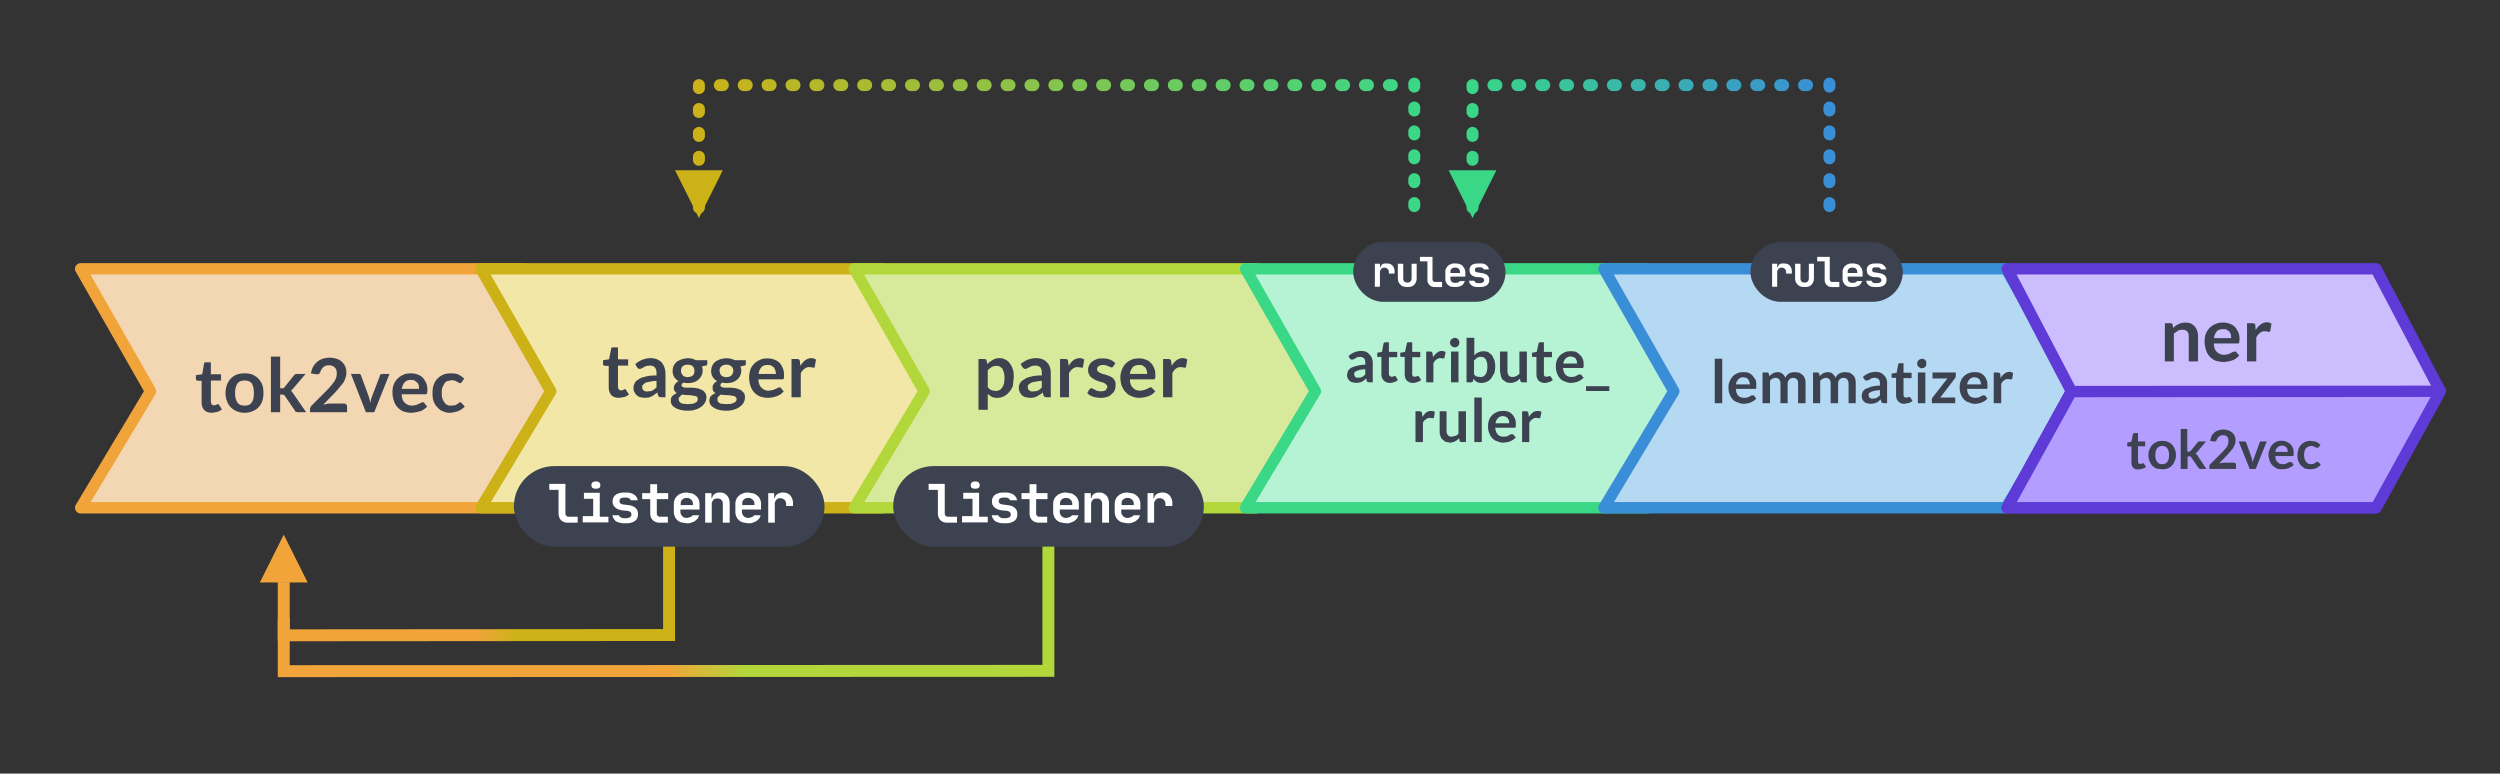 <svg xmlns="http://www.w3.org/2000/svg" width="837" height="259" viewBox="0 0 837 259">
  <rect x="0" y="0" width="837" height="259" fill="#333333" stroke="none"/>
  <defs>
    <linearGradient id="a" x1="60.6%" x2="50%" y1="100%" y2="100%">
      <stop offset="0%" stop-color="#B2D73A"/>
      <stop offset="100%" stop-color="#F0A439"/>
    </linearGradient>
    <linearGradient id="b" x1="60.6%" x2="50%" y1="100%" y2="100%">
      <stop offset="0%" stop-color="#CDB217"/>
      <stop offset="100%" stop-color="#F0A439"/>
    </linearGradient>
    <linearGradient id="c" x1="100%" x2="0%" y1="50%" y2="50%">
      <stop offset="0%" stop-color="#3AD787"/>
      <stop offset="100%" stop-color="#CDB217"/>
    </linearGradient>
    <linearGradient id="d" x1="100%" x2="0%" y1="50%" y2="50%">
      <stop offset="0%" stop-color="#3A8DD7"/>
      <stop offset="100%" stop-color="#3AD787"/>
    </linearGradient>
  </defs>
  <g fill="none" fill-rule="evenodd">
    <path fill="#F2D7B2" stroke="#F0A439" stroke-linejoin="round" stroke-width="3.8" d="M27 90h148.6l23.4 40.9-23.4 39.1H27l23.4-39z"/>
    <path fill="#F2E7A6" stroke="#CDB217" stroke-linejoin="round" stroke-width="3.8" d="M161 90h134.6l23.4 40.9-23.4 39.1H161l23.4-39z"/>
    <path fill="#D7E99A" stroke="#B2D73A" stroke-linejoin="round" stroke-width="3.8" d="M286 90h134.6l23.4 40.9-23.4 39.1H286l23.4-39z"/>
    <path fill="#B5F3D4" stroke="#3AD787" stroke-linejoin="round" stroke-width="3.8" d="M417 90h134.6l23.4 40.9-23.4 39.1H417l23.4-39z"/>
    <path fill="#B5D8F3" stroke="#3A8DD7" stroke-linejoin="round" stroke-width="3.8" d="M537 90h134.6l23.4 40.9-23.4 39.1H537l23.4-39z"/>
    <rect width="100.5" height="23.5" x="4.8" y="1.8" fill="#3D4251" stroke="#3D4251" stroke-width="3.5" rx="11.8" transform="translate(169 156)"/>
    <rect width="100.5" height="23.5" x="4.8" y="1.8" fill="#3D4251" stroke="#3D4251" stroke-width="3.5" rx="11.8" transform="translate(296 156)"/>
    <rect width="47.5" height="16.5" x="1.8" y="1.8" fill="#3D4251" stroke="#3D4251" stroke-width="3.5" rx="8.3" transform="translate(453 81)"/>
    <path fill="#FFF" fill-rule="nonzero" d="M462 96v-4.8c0-.5.2-.9.4-1.1.3-.3.6-.5 1-.5.6 0 1 .2 1.2.5.3.2.4.6.4 1.1v.4h1.9v-.5a3 3 0 00-.7-2.2c-.5-.5-1.2-.7-2-.7-.6 0-1 0-1.4.3-.4.3-.6.7-.7 1.1h-.1v-1.3h-1.7V96h1.8zm9.2.1c1 0 1.8-.2 2.3-.8a3 3 0 00.8-2.2v-4.8h-1.7v4.8c0 1-.5 1.5-1.4 1.5-1 0-1.4-.5-1.4-1.5v-4.8H468v4.8c0 1 .3 1.7.9 2.2.5.6 1.3.8 2.3.8zm11.6-.1v-1.6h-2.3c-.2 0-.5 0-.6-.2a.9.9 0 01-.3-.7V86h-4.2v1.5h2.5v6.1c0 .8.2 1.4.7 1.8.4.5 1 .7 1.8.7h2.4zm4.4.1l1.2-.1 1-.4c.2-.2.5-.4.6-.7l.5-.8h-1.8c0 .2-.3.3-.5.5l-1 .1c-.5 0-.9-.1-1.2-.4-.3-.3-.4-.7-.4-1.2v-.5h5v-1.4c0-.5-.2-.9-.3-1.3l-.7-1a3 3 0 00-1-.5 4 4 0 00-1.4-.2c-.5 0-1 0-1.4.2a3 3 0 00-1 .6c-.3.2-.5.6-.7 1-.2.3-.2.7-.2 1.2v2a2.7 2.7 0 002 2.8l1.3.1zm1.6-4.7h-3.2v-.2c0-.5.1-1 .4-1.2.3-.3.7-.4 1.2-.4s.9.1 1.2.4c.3.3.4.7.4 1.2v.2zm6.7 4.7c1 0 1.7-.2 2.3-.6.5-.4.8-1 .8-1.7a2 2 0 00-.7-1.7c-.4-.3-1.1-.6-2-.7l-1.1-.2c-.7 0-1-.3-1-.8 0-.6.3-.9 1.2-.9h.5c.3 0 .6 0 .8.2.2.1.4.3.4.5h1.8c-.1-.6-.4-1.1-1-1.5-.4-.4-1.1-.5-2-.5h-.5c-1 0-1.7.2-2.2.5a2 2 0 00-.8 1.7c0 .7.2 1.3.6 1.6.4.4 1.1.7 2 .8h1c.9.2 1.3.5 1.3 1 0 .3-.2.6-.4.7-.2.2-.6.3-1 .3h-.6c-.3 0-.6 0-.8-.2a.9.9 0 01-.5-.6h-1.8c.1.7.4 1.2 1 1.6.5.4 1.2.5 2.1.5h.6z"/>
    <rect width="47.5" height="16.5" x="1.8" y="1.8" fill="#3D4251" stroke="#3D4251" stroke-width="3.5" rx="8.3" transform="translate(586 81)"/>
    <path fill="#FFF" fill-rule="nonzero" d="M595 96v-4.8c0-.5.2-.9.4-1.1.3-.3.6-.5 1-.5.6 0 1 .2 1.2.5.3.2.4.6.4 1.1v.4h1.9v-.5a3 3 0 00-.7-2.2c-.5-.5-1.2-.7-2-.7-.6 0-1 0-1.4.3-.4.3-.6.7-.7 1.1h-.1v-1.3h-1.7V96h1.8zm9.2.1c1 0 1.8-.2 2.3-.8a3 3 0 00.8-2.2v-4.8h-1.7v4.8c0 1-.5 1.5-1.4 1.5-1 0-1.4-.5-1.4-1.5v-4.8H601v4.8c0 1 .3 1.7.9 2.2.5.6 1.3.8 2.3.8zm11.6-.1v-1.6h-2.3c-.2 0-.5 0-.6-.2a.9.9 0 01-.3-.7V86h-4.2v1.5h2.5v6.1c0 .8.2 1.4.7 1.8.4.5 1 .7 1.8.7h2.4zm4.4.1l1.2-.1 1-.4c.2-.2.5-.4.6-.7l.5-.8h-1.8c0 .2-.3.3-.5.5l-1 .1c-.5 0-.9-.1-1.2-.4-.3-.3-.4-.7-.4-1.2v-.5h5v-1.4c0-.5-.2-.9-.3-1.3l-.7-1a3 3 0 00-1-.5 4 4 0 00-1.4-.2c-.5 0-1 0-1.4.2a3 3 0 00-1 .6c-.3.2-.5.6-.7 1-.2.3-.2.7-.2 1.2v2a2.7 2.7 0 002 2.8l1.3.1zm1.6-4.7h-3.2v-.2c0-.5.1-1 .4-1.2.3-.3.7-.4 1.2-.4s.9.1 1.2.4c.3.3.4.7.4 1.2v.2zm6.7 4.7c1 0 1.7-.2 2.3-.6.5-.4.8-1 .8-1.7a2 2 0 00-.7-1.7c-.4-.3-1.1-.6-2-.7l-1.1-.2c-.7 0-1-.3-1-.8 0-.6.3-.9 1.2-.9h.5c.3 0 .6 0 .8.2.2.1.4.3.4.5h1.8c-.1-.6-.4-1.1-1-1.5-.4-.4-1.1-.5-2-.5h-.5c-1 0-1.7.2-2.2.5a2 2 0 00-.8 1.7c0 .7.2 1.3.6 1.6.4.4 1.1.7 2 .8h1c.9.2 1.3.5 1.3 1 0 .3-.2.6-.4.7-.2.2-.6.3-1 .3h-.6c-.3 0-.6 0-.8-.2a.9.9 0 01-.5-.6h-1.8c.1.7.4 1.2 1 1.6.5.4 1.2.5 2.1.5h.6z"/>
    <path stroke="url(#a)" stroke-linecap="square" stroke-width="4" d="M264 7v39.6L8 46.7V30.9" transform="translate(87 178)"/>
    <path stroke="url(#b)" stroke-linecap="square" stroke-width="4" d="M137 7v27.6L8 34.7V18.9" transform="translate(87 178)"/>
    <path fill="#F0A439" d="M95 179l8 16H87z"/>
    <path fill="#3D4251" fill-rule="nonzero" d="M207.3 133.2l1.8-.3c.6-.2 1-.5 1.5-.8l-1-1.5v-.2l-.3-.1h-.2a4.4 4.4 0 01-.6.3l-.5.1a1 1 0 01-.8-.3c-.2-.3-.3-.6-.3-1v-7h3.4v-2.1h-3.4v-4h-2.1l-.2.5-.7 3.5-2 .3v1.2c0 .3 0 .4.2.5l.4.2h1.3v7.2c0 1 .3 2 .9 2.6.6.6 1.4.9 2.6.9zm8.5 0l1.3-.1a5 5 0 002-1l1-.7.2 1 .4.5.7.1h1.4v-8.1a6 6 0 00-.4-2c-.2-.6-.5-1.1-.9-1.6-.4-.4-.9-.7-1.5-1-.6-.2-1.2-.4-2-.4-2 0-3.8.7-5.3 2l.5 1 .4.4c.2.2.3.2.5.2.3 0 .5 0 .7-.2a31.8 31.8 0 001.6-.8l1.2-.1c.7 0 1.3.2 1.6.6.4.4.6 1 .6 1.9v.8c-1.5 0-2.7.1-3.7.4-1 .2-1.8.5-2.4 1-.6.3-1 .7-1.2 1.2a3 3 0 00-.4 1.4c0 .6 0 1.1.3 1.5a3 3 0 002 1.8l1.4.2zm1-2.1a2 2 0 01-1.3-.4c-.3-.2-.5-.6-.5-1.1 0-.3.1-.6.3-.8l.7-.6a6 6 0 011.5-.4 17 17 0 012.3-.3v2.2l-.7.6a3.3 3.3 0 01-1.4.7h-1zm13.5 6.4c1 0 1.8-.1 2.6-.4.8-.2 1.4-.6 2-1 .5-.4.9-.9 1.2-1.4.2-.5.4-1 .4-1.6 0-.7-.1-1.2-.4-1.5-.2-.4-.5-.7-1-1l-1.2-.5a12 12 0 00-3-.3h-1.4a3 3 0 01-1-.3.6.6 0 01-.3-.6c0-.3.2-.5.6-.8a7.2 7.2 0 003.4-.1c.7-.2 1.2-.5 1.6-.9a3.9 3.9 0 001.2-4.4l1.1-.3c.3 0 .5 0 .6-.2l.1-.4v-1.2h-3.7l-1.3-.5a6.8 6.8 0 00-5.2 1 3.9 3.9 0 00-1.4 3 3.7 3.7 0 002 3.5 3.6 3.6 0 00-1.2 1l-.3.6-.1.6c0 .5 0 .8.3 1.1.2.3.4.6.7.7-.6.3-1.1.6-1.5 1-.4.4-.5 1-.5 1.5s0 .9.3 1.3c.2.4.6.8 1 1 .5.4 1.1.6 1.8.8.8.2 1.6.3 2.6.3zm0-11.2a3 3 0 01-1-.2 1.8 1.8 0 01-1.1-1.1c-.2-.2-.2-.5-.2-.8 0-.7.2-1.2.5-1.5.4-.4 1-.6 1.7-.6.8 0 1.4.2 1.8.6.3.3.5.8.5 1.5l-.1.8a1.8 1.8 0 01-1.2 1.1l-1 .2zm0 9l-1.4-.1c-.4 0-.7-.2-1-.3l-.5-.5-.2-.7c0-.3.1-.6.4-.9.2-.2.4-.5.8-.7a15.1 15.1 0 002.4.2 16.7 16.7 0 012 .3c.3 0 .5.2.6.4.2.1.2.3.2.6 0 .2 0 .5-.2.7 0 .2-.3.4-.6.5-.2.2-.6.3-1 .4l-1.5.1zm13 2.2c.9 0 1.8-.1 2.5-.4.8-.2 1.5-.6 2-1s1-.9 1.2-1.4c.3-.5.4-1 .4-1.6 0-.7-.1-1.2-.3-1.5l-1-1-1.3-.5a12 12 0 00-3-.3h-1.3a3 3 0 01-1-.3.6.6 0 01-.3-.6c0-.3.2-.5.6-.8a7.2 7.2 0 003.4-.1c.6-.2 1.1-.5 1.6-.9a3.9 3.9 0 001.1-4.4l1.2-.3c.2 0 .4 0 .5-.2l.1-.4v-1.2h-3.6l-1.4-.5a6.8 6.8 0 00-5.2 1 3.9 3.9 0 00-1.4 3 3.7 3.7 0 002 3.5 3.6 3.6 0 00-1.2 1l-.3.6v.6c0 .5 0 .8.2 1.1.2.3.5.6.8.7-.7.3-1.2.6-1.6 1-.3.4-.5 1-.5 1.5s.1.9.3 1.3c.3.4.6.8 1.1 1 .5.4 1 .6 1.8.8.7.2 1.5.3 2.5.3zm-.1-11.2a3 3 0 01-1-.2 1.8 1.8 0 01-1.1-1.1l-.2-.8c0-.7.2-1.2.6-1.5.4-.4 1-.6 1.7-.6s1.3.2 1.7.6c.4.3.6.8.6 1.5 0 .3 0 .6-.2.8a1.8 1.8 0 01-1.1 1.1l-1 .2zm0 9l-1.4-.1c-.4 0-.7-.2-1-.3l-.5-.5-.1-.7c0-.3 0-.6.3-.9l.8-.7a15.1 15.1 0 002.4.2 16.7 16.7 0 012 .3c.3 0 .5.2.6.4.2.1.3.3.3.6 0 .2 0 .5-.2.7-.1.2-.3.4-.6.5l-1 .4-1.5.1zm14-2.1a10.1 10.1 0 002.7-.5 5.1 5.1 0 002.5-1.7l-.9-1-.2-.3h-.3c-.2 0-.4 0-.6.2a22 22 0 01-1.7.7l-1.3.2c-1 0-1.8-.3-2.4-1-.7-.5-1-1.5-1.1-2.8h8.3l.2-.3.1-.3v-.6c0-1-.1-1.8-.4-2.5-.3-.7-.6-1.3-1.1-1.8-.5-.5-1.1-.9-1.8-1.1-.7-.3-1.4-.4-2.2-.4-1 0-1.8.1-2.6.5a5.7 5.7 0 00-3.2 3.3c-.2.8-.4 1.6-.4 2.5 0 1.1.2 2.1.5 3a5.6 5.6 0 003.3 3.5c.8.2 1.6.4 2.5.4zm2.6-8H254c.1-1 .4-1.7 1-2.3.4-.5 1.1-.7 2-.7.5 0 .9 0 1.2.2l.9.6.5 1 .2 1.1zm8.3 7.8v-8a4 4 0 011.2-1.5c.5-.4 1-.6 1.6-.6l1 .1.4.1h.4l.1-.4.4-2.3c-.4-.3-1-.5-1.6-.5-.7 0-1.4.3-2 .7a6 6 0 00-1.6 1.9l-.2-1.5c0-.3-.2-.5-.3-.7l-.6-.1H265V133h3.1zM71 138.2l1.8-.3c.6-.2 1-.5 1.5-.8l-.9-1.5-.2-.2-.2-.1h-.2a4.4 4.4 0 01-.6.3l-.5.1a1 1 0 01-.8-.3c-.2-.3-.3-.6-.3-1v-7H74v-2.1h-3.4v-4h-2.1l-.2.5-.6 3.5-2.1.3v1.2c0 .3 0 .4.2.5l.4.2h1.3v7.2c0 1 .3 2 .9 2.6.6.6 1.5.9 2.6.9zm10.9 0a7 7 0 002.6-.5 5.5 5.5 0 003.3-3.4 8 8 0 00.4-2.7c0-1-.1-2-.4-2.8-.3-.8-.8-1.5-1.3-2-.5-.6-1.2-1-2-1.4a7 7 0 00-2.6-.4 7 7 0 00-2.6.4 5.7 5.7 0 00-3.3 3.4c-.3.8-.5 1.8-.5 2.8 0 1 .2 1.9.5 2.7a5.6 5.6 0 003.3 3.4 7 7 0 002.6.5zm0-2.4c-1 0-1.9-.3-2.4-1-.5-.8-.8-1.8-.8-3.2 0-1.4.3-2.4.8-3.2.5-.7 1.3-1 2.4-1 1 0 1.9.3 2.4 1 .5.8.7 1.8.7 3.2 0 1.4-.2 2.4-.7 3.1-.5.8-1.3 1.1-2.4 1.1zm11.9 2.2v-5.9h.7l.5.1c.2 0 .3.2.4.4l3.3 4.8c.1.3.2.4.4.5l.6.1h2.8l-4.3-6.2a10 10 0 00-.4-.6l-.4-.4.5-.4.4-.5 4-4.7h-2.8l-.7.1-.4.4-3.2 4-.4.3h-1v-10.6h-3.1V138h3zm22.4 0v-1.8a1 1 0 00-.3-.8c-.2-.2-.4-.3-.8-.3h-4.6l-1.1.1-1.2.3 4.1-4.2a72.2 72.2 0 002.5-3c.4-.5.6-1 .8-1.6a5.6 5.6 0 000-4 4.7 4.7 0 00-3-2.6 7.4 7.4 0 00-4.5 0 5.6 5.6 0 00-3.2 2.6c-.4.6-.6 1.4-.8 2.3l1.7.3h.4c.3 0 .5 0 .7-.2l.4-.7a3 3 0 011-1.5c.5-.4 1-.6 1.8-.6.4 0 .8 0 1.1.2a2.3 2.3 0 011.4 1.3l.2 1.2-.2 1.3c-.2.5-.3.9-.6 1.3a26 26 0 01-2.1 2.6l-5.5 5.5a1.8 1.8 0 00-.6 1.3v1h12.4zm9.1 0l5.1-12.8H128l-.5.1c-.2.1-.3.3-.3.5l-2.6 6.8a10.8 10.8 0 00-.6 2.3 22.8 22.8 0 00-.6-2.3l-2.5-6.8c0-.2-.2-.4-.3-.5a1 1 0 00-.6-.1h-2.5l5 12.8h2.8zm12.4.2a10.1 10.1 0 002.8-.5c.5-.1 1-.3 1.3-.6.5-.3.9-.6 1.2-1l-.9-1.1-.2-.3h-.4c-.2 0-.4 0-.6.2a22 22 0 01-1.6.7l-1.3.2c-1 0-1.8-.3-2.5-1-.6-.5-1-1.5-1-2.8H142.7l.3-.3v-.3l.1-.6c0-1-.1-1.8-.4-2.5-.3-.7-.7-1.3-1.1-1.8-.5-.5-1.1-.9-1.8-1.1-.7-.3-1.4-.4-2.2-.4-1 0-1.9.1-2.6.5a5.7 5.7 0 00-3.2 3.3c-.3.8-.4 1.6-.4 2.5 0 1.1.2 2.1.5 3a5.6 5.6 0 003.3 3.5c.8.2 1.6.4 2.5.4zm2.6-8h-5.8c.2-1 .5-1.7 1-2.2.5-.6 1.2-.8 2.1-.8.5 0 .9 0 1.2.2l.9.7c.2.2.4.5.5.9l.1 1.1zm10.2 8a9.5 9.5 0 002.7-.5 6 6 0 002.4-1.6l-1-1.1a.6.6 0 00-.5-.3c-.2 0-.3 0-.5.2l-.5.4-.8.4-1.2.1c-.5 0-1 0-1.3-.2-.4-.2-.8-.5-1-.9-.3-.3-.5-.8-.7-1.3a7 7 0 01-.2-1.8c0-.7 0-1.3.2-1.8l.6-1.3c.3-.4.6-.7 1-.9l1.5-.3a3.4 3.4 0 011.8.5l.5.3.5.2.4-.1.2-.3.8-1.1c-.5-.6-1.2-1-1.9-1.4-.7-.3-1.6-.4-2.5-.4-1 0-2 .1-2.7.5a5.5 5.5 0 00-3.1 3.4c-.3.8-.4 1.7-.4 2.7 0 1 .1 2 .4 2.8.3.8.7 1.5 1.3 2 .5.6 1 1 1.8 1.3.7.3 1.4.5 2.2.5zM330.7 137.2v-5.3l1.4 1c.5.2 1.1.3 1.8.3a5 5 0 004-2c.5-.5.9-1.2 1.2-2l.3-2.7c0-1 0-2-.3-2.8a6 6 0 00-1-2c-.4-.6-.9-1-1.5-1.3-.5-.3-1.2-.5-1.9-.5-.9 0-1.7.2-2.3.6-.7.4-1.3.8-1.8 1.4l-.3-1.2c0-.2-.1-.3-.3-.4a1 1 0 00-.5-.1h-1.9v17h3.1zm2.5-6.4c-.5 0-1 0-1.3-.2a3 3 0 01-1.2-1V124c.4-.5.9-.8 1.3-1.1a3.2 3.2 0 012.7-.2l.9.7.5 1.3a8.6 8.6 0 010 3.8 4 4 0 01-.7 1.4c-.2.3-.5.6-1 .8a3 3 0 01-1.2.2zm11.7 2.4l1.2-.1a5 5 0 002-1c.4-.1.7-.4 1-.7l.3 1c0 .2.2.4.4.5l.6.1h1.4v-8.1a6 6 0 00-.3-2c-.2-.6-.5-1.1-1-1.6-.3-.4-.8-.7-1.4-1-.6-.2-1.3-.4-2-.4-2.1 0-3.9.7-5.4 2l.6 1 .4.4c.1.2.3.2.5.2.3 0 .5 0 .7-.2a31.8 31.8 0 001.6-.8l1.2-.1c.7 0 1.2.2 1.6.6.3.4.5 1 .5 1.9v.8c-1.4 0-2.7.1-3.6.4-1 .2-1.8.5-2.4 1-.6.3-1 .7-1.3 1.2a3 3 0 00-.4 1.4c0 .6.1 1.1.3 1.5a3 3 0 002 1.8l1.5.2zm1-2.1a2 2 0 01-1.3-.4c-.3-.2-.5-.6-.5-1.1 0-.3 0-.6.2-.8l.8-.6a6 6 0 011.5-.4 17 17 0 012.2-.3v2.2l-.6.6a3.3 3.3 0 01-1.4.7h-1zm12 1.9v-8a4 4 0 011.2-1.5c.5-.4 1-.6 1.7-.6l.8.1.5.1h.4l.1-.4.4-2.3c-.4-.3-.9-.5-1.5-.5-.8 0-1.5.3-2.1.7a6 6 0 00-1.6 1.9l-.2-1.5c0-.3-.1-.5-.3-.7l-.6-.1h-1.8V133h3zm10.5.2a7 7 0 002.2-.3c.6-.2 1.2-.5 1.6-1 .4-.3.8-.7 1-1.3.2-.5.3-1 .3-1.7 0-.5 0-1-.2-1.3a3 3 0 00-.7-1 4 4 0 00-1-.6 12.5 12.5 0 00-2.4-.8 7 7 0 01-1-.4l-.7-.5a1 1 0 01-.2-.7c0-.4.1-.7.5-1 .3-.2.8-.4 1.4-.4a3.7 3.7 0 011.8.4 32.9 32.9 0 011 .4h.4l.3-.3.7-1.1c-.5-.5-1-.9-1.8-1.2-.7-.3-1.5-.4-2.4-.4-.8 0-1.5 0-2.1.3-.6.2-1.1.5-1.5.8a3.5 3.5 0 00-1.3 2.8c0 .6.1 1 .3 1.4.2.4.4.8.7 1l1 .7a10.8 10.8 0 002.4.9l1 .3.7.6c.2.1.3.4.3.7 0 .2 0 .4-.2.6 0 .2-.2.3-.3.5a2 2 0 01-.7.3 3 3 0 01-1 .1 3.5 3.5 0 01-1.9-.5 12 12 0 01-.6-.3 1 1 0 00-.5-.2 1 1 0 00-.5.1 1 1 0 00-.3.3l-.7 1.2.8.7a6.7 6.7 0 002.3.8l1.3.1zm13 0a10.1 10.1 0 002.9-.5 5.1 5.1 0 002.5-1.7l-1-1-.2-.3h-.3c-.2 0-.4 0-.6.2a22 22 0 01-1.7.7l-1.3.2c-1 0-1.8-.3-2.4-1-.6-.5-1-1.5-1-2.8h8.2l.2-.3.1-.3v-.6c0-1 0-1.8-.4-2.5-.2-.7-.6-1.3-1.1-1.8-.5-.5-1-.9-1.8-1.1-.6-.3-1.4-.4-2.2-.4-1 0-1.8.1-2.6.5a5.7 5.7 0 00-3.1 3.3c-.3.8-.5 1.6-.5 2.5 0 1.1.2 2.1.5 3 .4.8.8 1.6 1.4 2.1.5.6 1.2 1 2 1.3.7.3 1.6.5 2.5.5zm2.7-8h-5.8c.1-1 .5-1.7 1-2.3.5-.5 1.2-.7 2-.7.5 0 1 0 1.3.2l.8.6c.3.3.4.6.5 1l.2 1.1zm8.4 7.8v-8a4 4 0 011.1-1.5c.5-.4 1-.6 1.7-.6l.8.1.5.1h.4l.1-.4.4-2.3c-.4-.3-.9-.5-1.5-.5-.8 0-1.5.3-2.1.7a6 6 0 00-1.6 1.9l-.2-1.5c0-.3-.1-.5-.3-.7l-.6-.1h-1.8V133h3zM454 128.2l1-.1a4 4 0 001.6-.7l.8-.7.2.8c0 .2.2.3.3.4l.5.1h1.2v-6.5c0-.6-.1-1-.3-1.6-.2-.5-.4-.9-.8-1.2-.3-.4-.7-.7-1.1-.9-.5-.2-1-.3-1.6-.3-1.7 0-3.1.6-4.3 1.7l.4.8.3.3.4.1.6-.1a25.4 25.4 0 001.2-.7 3 3 0 011-.1c.6 0 1 .2 1.3.5.3.3.4.8.4 1.5v.6c-1.1 0-2.1.2-2.9.4-.8.2-1.4.4-1.9.7-.5.3-.8.7-1 1l-.3 1.2c0 .4 0 .8.2 1.2a2.4 2.4 0 001.6 1.4l1.2.2zm.8-1.7c-.5 0-.8-.1-1-.3-.3-.2-.4-.5-.4-1l.1-.6.7-.4 1.1-.4 1.8-.2v1.8a5 5 0 01-.5.4l-.5.4-.7.2h-.6zm10.6 1.7c.5 0 1-.1 1.4-.3.5-.1.9-.4 1.2-.7l-.7-1.2-.2-.1h-.1-.2a3.5 3.5 0 01-.5.2h-.4c-.2 0-.4 0-.6-.2a1 1 0 01-.3-.8v-5.5h2.8v-1.8H465v-3.2h-1.2l-.4.1-.2.3-.5 2.8-1.6.3v1.4h1.4v5.8c0 1 .3 1.6.8 2.1s1.2.8 2 .8zm7.7 0c.5 0 1-.1 1.4-.3.5-.1 1-.4 1.3-.7l-.8-1.2-.1-.1h-.2-.2a3.5 3.5 0 01-.4.2h-.4c-.3 0-.5 0-.7-.2a1 1 0 01-.2-.8v-5.5h2.7v-1.8h-2.7v-3.2h-1.3l-.4.1-.1.3-.6 2.8-1.6.3v1l.1.4h1.4v5.8c0 1 .3 1.6.7 2.1.5.5 1.2.8 2 .8zm6.8-.2v-6.4c.3-.5.6-1 1-1.2a2 2 0 011.3-.5l.7.1h.7v-.3l.4-1.8c-.3-.2-.8-.4-1.3-.4-.6 0-1.1.2-1.6.6-.5.4-1 .9-1.3 1.5l-.2-1.2c0-.3 0-.4-.2-.5 0-.1-.2-.2-.5-.2h-1.4V128h2.4zm7.1-11.7l.6-.1a1.6 1.6 0 00.9-.9l.1-.5-.1-.7a1.6 1.6 0 00-1.5-1l-.6.2a1.6 1.6 0 00-.8.8 1.5 1.5 0 00.8 2c.2.2.4.2.6.2zm1.3 11.7v-10.3h-2.5V128h2.5zm7.8.2a4 4 0 003.2-1.6l1-1.7a8.2 8.2 0 000-4.4l-.8-1.6-1.2-1c-.5-.2-1-.3-1.6-.3a4 4 0 00-1.8.4c-.5.2-1 .6-1.3 1v-5.9H491V128h1.6l.4-.1.2-.4.1-.7.5.6a3 3 0 002.2.8zm-.6-2l-1-.1c-.4-.2-.7-.4-1-.8v-4.6l1-.9a2.5 2.5 0 012.3-.1l.6.5.4 1a6.9 6.9 0 010 3.1c-.1.5-.3.8-.5 1.1a2 2 0 01-.8.7l-1 .2zm10.2 2a4.2 4.2 0 003.2-1.5l.1.8c.1.3.4.5.7.5h1.5v-10.3h-2.5v7.5l-1 .7c-.4.2-.8.3-1.3.3s-1-.1-1.3-.5c-.2-.3-.4-.8-.4-1.4v-6.6h-2.5v6.6l.3 1.5c.1.5.3 1 .6 1.3l1.1.8c.4.2 1 .3 1.5.3zm11.5 0c.5 0 1-.1 1.4-.3.5-.1 1-.4 1.3-.7l-.8-1.2-.1-.1h-.2-.2a3.5 3.5 0 01-.4.2h-.4c-.3 0-.5 0-.7-.2a1 1 0 01-.2-.8v-5.5h2.7v-1.8h-2.7v-3.2h-1.3l-.4.1-.1.3-.6 2.8-1.6.3v1l.1.4h1.4v5.8c0 1 .3 1.6.7 2.1.5.5 1.2.8 2 .8zm8.7 0a8 8 0 002.3-.4l1-.5 1-.8-.8-1-.2-.1h-.2a1 1 0 00-.5 0 17.7 17.7 0 01-1.3.7l-1 .1c-.9 0-1.5-.2-2-.7-.5-.5-.8-1.3-.9-2.3h6.7l.1-.2.1-.3v-.5c0-.7 0-1.4-.3-2-.2-.5-.5-1-1-1.4a4 4 0 00-1.3-1 5 5 0 00-1.8-.2c-.8 0-1.5.1-2 .4a4.6 4.6 0 00-2.6 2.7c-.2.6-.3 1.3-.3 2 0 .8.1 1.6.4 2.3a5 5 0 001 1.7c.5.5 1 .9 1.6 1 .6.3 1.3.5 2 .5zm2.1-6.5h-4.6a3 3 0 01.8-1.7 2.3 2.3 0 012.6-.4c.3 0 .5.2.7.4l.4.8.1.9zm10.8 9.2v-1.6H531v1.6h8zM476.4 148v-6.4c.2-.5.5-1 1-1.2a2 2 0 011.2-.5l.7.1h.7l.1-.3.3-1.8c-.3-.2-.7-.3-1.2-.3-.6 0-1.2.1-1.7.5s-.9.9-1.3 1.5l-.1-1.2c0-.3-.1-.4-.2-.5l-.5-.2h-1.5V148h2.5zm9 .2a4.2 4.2 0 003.1-1.5l.2.9c0 .3.3.4.6.4h1.5v-10.3h-2.5v7.5c-.3.3-.6.6-1 .7l-1.2.3c-.6 0-1-.1-1.3-.5-.3-.3-.5-.8-.5-1.4v-6.6H482v6.6c0 .5 0 1 .2 1.5.1.5.4 1 .7 1.3l1 .8 1.5.3zm10.7-.2v-14.9h-2.5V148h2.5zm7.1.2a8 8 0 002.3-.4l1-.5 1-.8-.8-1-.1-.1h-.3a1 1 0 00-.5 0 17.7 17.7 0 01-1.3.7l-1 .1c-.9 0-1.5-.2-2-.7-.5-.5-.8-1.3-.9-2.3h6.7l.1-.2.1-.3v-.5c0-.7 0-1.4-.3-2a4 4 0 00-2.3-2.4 5 5 0 00-1.8-.2c-.8 0-1.4.1-2 .4a4.6 4.6 0 00-2.6 2.7c-.2.6-.3 1.3-.3 2 0 .9.1 1.6.4 2.3a5 5 0 001 1.7c.5.5 1 .9 1.6 1 .7.3 1.3.5 2 .5zm2.1-6.5h-4.6a3 3 0 01.8-1.7c.4-.4 1-.7 1.7-.7l1 .2.6.5.4.8.1.9zm6.7 6.3v-6.4c.3-.5.6-1 1-1.2a2 2 0 011.3-.5l.7.1h.7v-.3l.4-1.8c-.3-.2-.8-.3-1.3-.3-.6 0-1.1.1-1.6.5s-1 .9-1.3 1.5l-.2-1.2c0-.3 0-.4-.2-.5 0-.1-.2-.2-.5-.2h-1.4V148h2.4zM576.6 135v-14.9h-2.5V135h2.5zm7.2.2a8 8 0 002.2-.4l1-.5 1-.8-.7-1-.2-.1h-.3a1 1 0 00-.4 0 17.7 17.7 0 01-1.4.7l-1 .1c-.8 0-1.5-.2-2-.7-.5-.5-.8-1.3-.8-2.3h6.6l.2-.2v-.3-.5c0-.7 0-1.4-.2-2l-1-1.4a4 4 0 00-1.4-1 5 5 0 00-1.8-.2c-.7 0-1.4.1-2 .4a4.6 4.6 0 00-2.5 2.7c-.3.6-.4 1.2-.4 2 0 .9.1 1.6.4 2.3a5 5 0 001 1.7c.5.5 1 .9 1.7 1 .6.3 1.3.5 2 .5zm2-6.5h-4.6a3 3 0 01.8-1.7c.4-.4 1-.7 1.7-.7l1 .2.6.5.4.8.2.9zm6.8 6.3v-7.5c.2-.3.5-.6.8-.7a2 2 0 011-.3c.6 0 1 .2 1.3.5.2.3.4.8.4 1.5v6.5h2.4v-6.5c0-.3 0-.6.2-.9 0-.2.2-.4.4-.6l.5-.4.7-.1c.6 0 1 .2 1.3.5.3.3.4.8.4 1.5v6.5h2.5v-6.5c0-.7 0-1.2-.2-1.7s-.4-.9-.7-1.2l-1.1-.8-1.5-.2a4.4 4.4 0 00-2 .4 3.3 3.3 0 00-1.3 1.5c-.2-.6-.5-1-1-1.4-.4-.3-.9-.5-1.5-.5a3.2 3.2 0 00-2.2.8l-.6.5-.2-.7c0-.3-.3-.5-.6-.5h-1.5V135h2.5zm16.8 0v-7.5c.3-.3.6-.6.9-.7a2 2 0 011-.3c.5 0 1 .2 1.2.5.3.3.4.8.4 1.5v6.5h2.5v-6.5l.1-.9.4-.6.6-.4.7-.1c.5 0 1 .2 1.2.5.3.3.5.8.5 1.5v6.5h2.4v-6.5c0-.7 0-1.2-.2-1.7-.1-.5-.4-.9-.7-1.2l-1-.8-1.6-.2a4.4 4.4 0 00-1.9.4 3.3 3.3 0 00-1.4 1.5c-.2-.6-.5-1-1-1.4-.3-.3-.9-.5-1.5-.5a3.2 3.2 0 00-2.2.8l-.6.5-.1-.7c-.1-.3-.3-.5-.7-.5H607V135h2.5zm16.8.2l1-.1a4 4 0 001.7-.7l.7-.7.3.8c0 .2.1.3.3.4l.5.1h1.1v-6.5c0-.6 0-1-.2-1.6-.2-.5-.5-.9-.8-1.2-.3-.4-.7-.7-1.2-.9-.5-.2-1-.3-1.6-.3-1.7 0-3 .6-4.3 1.7l.5.8.3.3.4.1.6-.1a25.4 25.4 0 001.2-.7 3 3 0 011-.1c.6 0 1 .2 1.3.5.3.3.4.8.4 1.5v.6c-1.2 0-2.1.2-3 .4l-1.8.7c-.5.3-.8.7-1 1l-.3 1.2c0 .4 0 .8.2 1.2a2.4 2.4 0 001.5 1.4l1.2.2zm.8-1.7c-.4 0-.7-.1-1-.3-.2-.2-.4-.5-.4-1 0-.2 0-.4.2-.6l.6-.4 1.2-.4 1.8-.2v1.8a5 5 0 01-.5.4l-.6.4-.6.2h-.7zm10.6 1.7l1.5-.3c.4-.1.8-.3 1.2-.7l-.7-1.1-.2-.2h-.2-.1a3.5 3.5 0 01-.5.2h-.4c-.3 0-.5 0-.6-.2a1 1 0 01-.3-.8v-5.5h2.7v-1.8h-2.7v-3.2H636l-.3.1-.2.3-.5 2.8-1.7.3v1c0 .1 0 .3.2.4h1.3v5.8c0 1 .3 1.6.8 2.1.4.5 1.1.8 2 .8zm5.8-11.9l.6-.1a1.6 1.6 0 00.9-.9v-.5-.7a1.6 1.6 0 00-1.5-1l-.6.2a1.6 1.6 0 00-.8.8 1.5 1.5 0 00.8 2c.2.2.4.2.6.2zm1.2 11.7v-10.3h-2.5V135h2.5zm10 0v-1.9h-5l4.9-6.4a1.7 1.7 0 00.3-1v-1H647v2h5l-5 6.4a1.4 1.4 0 00-.2.9v1h7.9zm6.6.2a8 8 0 002.2-.4l1-.5 1-.8-.7-1-.2-.1h-.3a1 1 0 00-.5 0 17.7 17.7 0 01-1.3.7l-1 .1c-.8 0-1.5-.2-2-.7-.5-.5-.8-1.3-.8-2.3h6.6l.2-.2v-.3-.5c0-.7 0-1.4-.3-2a4 4 0 00-2.3-2.4 5 5 0 00-1.8-.2c-.7 0-1.4.1-2 .4a4.6 4.6 0 00-2.6 2.7c-.2.6-.3 1.2-.3 2 0 .9.1 1.6.4 2.3a5 5 0 001 1.7c.5.5 1 .9 1.7 1 .6.3 1.2.5 2 .5zm2-6.5h-4.6a3 3 0 01.8-1.7c.4-.4 1-.7 1.7-.7l1 .2.6.5.4.8.2.9zm6.8 6.3v-6.4c.2-.5.5-1 .9-1.2a2 2 0 011.3-.5l.7.1h.7l.1-.3.3-1.8c-.3-.2-.7-.4-1.2-.4-.6 0-1.2.2-1.7.6-.5.4-1 .9-1.3 1.5l-.1-1.2c0-.3-.1-.4-.2-.5l-.6-.2h-1.4V135h2.5z"/>
    <path fill="#FFF" fill-rule="nonzero" d="M193.4 175v-2h-3c-.3 0-.6-.1-.8-.3-.2-.2-.3-.5-.3-.9V162h-5.4v2h3.1v7.8c0 1 .3 1.8.9 2.4.5.5 1.3.8 2.3.8h3.2zm6.3-11.4c.4 0 .7-.1 1-.3.2-.2.3-.5.3-.9 0-.3-.1-.6-.3-.8-.3-.3-.6-.4-1-.4h-.4c-.4 0-.7.1-1 .4-.2.2-.3.5-.3.8 0 .4.1.7.3.9.3.2.6.3 1 .3h.4zm4 11.4v-2h-2.9V165h-5.3v2h3.1v5.8h-3.5v2.1h8.6zm6 .2c1.2 0 2.2-.3 2.9-.8.7-.5 1-1.3 1-2.3 0-.9-.3-1.6-.8-2-.6-.6-1.5-.9-2.6-1l-1.5-.2c-.9-.1-1.3-.5-1.3-1.1 0-.8.5-1.2 1.6-1.2h.7c.4 0 .7.1 1 .3.3.2.4.4.5.6h2.3c-.1-.8-.5-1.4-1.2-1.9-.6-.4-1.5-.7-2.6-.7h-.7c-1.3 0-2.2.3-2.9.8-.6.5-1 1.2-1 2.1 0 1 .3 1.6.9 2.1.5.5 1.3.8 2.5 1l1.4.1c1 .1 1.5.6 1.5 1.2 0 .4-.1.7-.5 1-.3.1-.7.3-1.3.3h-.7c-.4 0-.8-.1-1-.3-.4-.2-.6-.4-.7-.7H205c.2.8.6 1.5 1.2 2 .7.4 1.7.7 2.8.7h.7zm13.9-.2v-2H221a1 1 0 01-.8-.3 1 1 0 01-.3-.8v-4.8h3.8v-2H220v-3h-2.3v3H215v2h2.7v4.8c0 1 .3 1.7.9 2.3.6.5 1.3.8 2.3.8h2.7zm6.3.2c.5 0 1 0 1.5-.2l1.2-.5 1-.9.5-1.1h-2.2c-.2.3-.4.5-.8.6a3 3 0 01-1.2.3 2 2 0 01-1.5-.6c-.4-.4-.6-.9-.6-1.5v-.7h6.4v-1.8a4 4 0 00-.3-1.6c-.2-.5-.5-.9-.9-1.2a4 4 0 00-1.3-.8l-1.8-.3c-.7 0-1.3.1-1.8.3-.5.2-1 .4-1.3.8-.4.3-.7.7-.9 1.2a4 4 0 00-.3 1.6v2.5c0 .6.1 1.1.3 1.6a3.5 3.5 0 002.2 2l1.8.3zm2-6.1h-4v-.3c0-.7.1-1.2.5-1.5a2 2 0 011.5-.6 2 2 0 011.5.6c.4.3.6.8.6 1.5v.3zm6.4 5.9v-6.2c0-.6.2-1 .5-1.4.4-.4.8-.5 1.4-.5.6 0 1 .1 1.3.5.4.3.5.8.5 1.4v6.2h2.3v-6.5c0-1-.3-2-.9-2.6a3 3 0 00-2.4-1 3 3 0 00-1.8.5c-.4.3-.7.8-.8 1.4h-.2v-1.7h-2.1v9.9h2.2zm12.2.2c.5 0 1 0 1.5-.2l1.2-.5 1-.9.5-1.1h-2.2c-.2.3-.4.5-.8.6a3 3 0 01-1.2.3 2 2 0 01-1.5-.6c-.4-.4-.6-.9-.6-1.5v-.7h6.4v-1.8a4 4 0 00-.3-1.6c-.2-.5-.5-.9-.9-1.2a4 4 0 00-1.3-.8l-1.8-.3c-.7 0-1.3.1-1.8.3-.5.2-1 .4-1.3.8-.4.3-.7.7-.9 1.2a4 4 0 00-.3 1.6v2.5c0 .6.1 1.1.3 1.6a3.5 3.5 0 002.2 2l1.8.3zm2-6.1h-4v-.3c0-.7.1-1.2.5-1.5a2 2 0 011.5-.6 2 2 0 011.5.6c.4.3.6.8.6 1.5v.3zm6.9 5.9v-6.2c0-.6.1-1 .5-1.4.3-.4.7-.6 1.3-.6.6 0 1.1.2 1.5.6.3.3.5.8.5 1.4v.6h2.3v-.8a4 4 0 00-.9-2.7c-.6-.7-1.4-1-2.5-1-.7 0-1.3.2-1.8.5s-.8.8-.9 1.4h-.2v-1.7h-2v9.9h2.2zM320.4 175v-2h-3c-.3 0-.6-.1-.8-.3-.2-.2-.3-.5-.3-.9V162h-5.4v2h3.1v7.8c0 1 .3 1.8.9 2.4.5.5 1.3.8 2.3.8h3.2zm6.3-11.4c.4 0 .7-.1 1-.3.2-.2.3-.5.3-.9 0-.3-.1-.6-.3-.8-.3-.3-.6-.4-1-.4h-.4c-.4 0-.7.1-1 .4-.2.2-.3.5-.3.8 0 .4.1.7.3.9.3.2.6.3 1 .3h.4zm4 11.4v-2h-2.9V165h-5.3v2h3.1v5.8h-3.5v2.1h8.6zm6 .2c1.2 0 2.2-.3 2.9-.8.7-.5 1-1.3 1-2.3 0-.9-.3-1.6-.8-2-.6-.6-1.5-.9-2.6-1l-1.5-.2c-.9-.1-1.3-.5-1.3-1.1 0-.8.5-1.2 1.6-1.2h.7c.4 0 .7.1 1 .3.3.2.4.4.5.6h2.3c-.1-.8-.5-1.4-1.2-1.9-.6-.4-1.5-.7-2.6-.7h-.7c-1.3 0-2.2.3-2.9.8-.6.5-1 1.2-1 2.1 0 1 .3 1.6.9 2.1.5.5 1.3.8 2.5 1l1.4.1c1 .1 1.5.6 1.5 1.2 0 .4-.1.7-.5 1-.3.1-.7.3-1.3.3h-.7c-.4 0-.8-.1-1-.3-.4-.2-.6-.4-.7-.7H332c.2.8.6 1.5 1.2 2 .7.4 1.7.7 2.8.7h.7zm13.9-.2v-2H348a1 1 0 01-.8-.3 1 1 0 01-.3-.8v-4.8h3.8v-2H347v-3h-2.3v3H342v2h2.7v4.8c0 1 .3 1.7.9 2.3.6.5 1.3.8 2.3.8h2.7zm6.3.2c.5 0 1 0 1.5-.2l1.2-.5 1-.9.5-1.1h-2.2c-.2.3-.4.5-.8.6a3 3 0 01-1.2.3 2 2 0 01-1.5-.6c-.4-.4-.6-.9-.6-1.5v-.7h6.4v-1.8a4 4 0 00-.3-1.6c-.2-.5-.5-.9-.9-1.2a4 4 0 00-1.3-.8l-1.8-.3c-.7 0-1.3.1-1.8.3-.5.2-1 .4-1.3.8-.4.3-.7.7-.9 1.2a4 4 0 00-.3 1.6v2.5c0 .6.1 1.1.3 1.6a3.5 3.5 0 002.2 2l1.8.3zm2-6.1h-4v-.3c0-.7.1-1.2.5-1.5a2 2 0 011.5-.6 2 2 0 011.5.6c.4.3.6.8.6 1.5v.3zm6.4 5.9v-6.2c0-.6.2-1 .5-1.4.4-.4.8-.5 1.4-.5.6 0 1 .1 1.3.5.4.3.5.8.5 1.4v6.2h2.3v-6.5c0-1-.3-2-.9-2.6a3 3 0 00-2.4-1 3 3 0 00-1.8.5c-.4.3-.7.8-.8 1.4h-.2v-1.7h-2.1v9.9h2.2zm12.2.2c.5 0 1 0 1.5-.2l1.2-.5 1-.9.5-1.1h-2.2c-.2.3-.4.5-.8.6a3 3 0 01-1.2.3 2 2 0 01-1.5-.6c-.4-.4-.6-.9-.6-1.5v-.7h6.4v-1.8a4 4 0 00-.3-1.6c-.2-.5-.5-.9-.9-1.2a4 4 0 00-1.3-.8l-1.8-.3c-.7 0-1.3.1-1.8.3-.5.2-1 .4-1.3.8-.4.3-.7.7-.9 1.2a4 4 0 00-.3 1.6v2.5c0 .6.1 1.1.3 1.6a3.5 3.5 0 002.2 2l1.8.3zm2-6.1h-4v-.3c0-.7.1-1.2.5-1.5a2 2 0 011.5-.6 2 2 0 011.5.6c.4.3.6.8.6 1.5v.3zm6.9 5.9v-6.2c0-.6.1-1 .5-1.4.3-.4.7-.6 1.3-.6.6 0 1.1.2 1.5.6.3.3.5.8.5 1.4v.6h2.3v-.8a4 4 0 00-.9-2.7c-.6-.7-1.4-1-2.5-1-.7 0-1.3.2-1.8.5s-.8.8-.9 1.4h-.2v-1.7h-2v9.9h2.2z"/>
    <path fill="#CCBDFE" stroke="#5E3AD7" stroke-linejoin="round" stroke-width="3.8" d="M672 90h123.5l21.5 40.9-21.5 39.1H672l21.5-39z"/>
    <path fill="#B39DFF" stroke="#5E3AD7" stroke-linejoin="round" stroke-width="3.8" d="M817 131l-21.5 39H672l21.5-38.9z"/>
    <path fill="#3D4251" fill-rule="nonzero" d="M727.8 121v-9.3l1.4-1c.4-.2 1-.3 1.5-.3.7 0 1.2.2 1.6.6.4.4.5 1 .5 1.8v8.2h3.1v-8.2c0-.7 0-1.3-.3-2-.1-.5-.4-1-.8-1.5-.3-.4-.8-.7-1.3-1-.6-.2-1.2-.3-1.9-.3a5.4 5.4 0 00-2.2.5 5.7 5.7 0 00-1.8 1.3l-.2-1c0-.4-.4-.6-.8-.6h-1.8V121h3zm16.6.2a10.1 10.1 0 002.8-.5 5.1 5.1 0 002.5-1.7l-.9-1-.2-.3h-.4l-.6.1a22 22 0 01-1.6.8l-1.3.2c-1 0-1.8-.3-2.5-1-.6-.5-1-1.5-1-2.8h8.3l.2-.3v-.3l.1-.6c0-1-.1-1.8-.4-2.5-.3-.7-.7-1.3-1.1-1.8-.5-.5-1.1-.9-1.8-1.1-.7-.3-1.4-.4-2.2-.4-1 0-1.8.1-2.6.5a5.7 5.7 0 00-3.2 3.3c-.3.8-.4 1.6-.4 2.5 0 1.1.2 2.1.5 3a5.6 5.6 0 003.3 3.5c.8.2 1.6.4 2.5.4zm2.6-8h-5.8c.2-1 .5-1.7 1-2.3.5-.5 1.2-.7 2.1-.7.5 0 .9 0 1.2.2l.9.6.5 1 .1 1.1zm8.4 7.8v-8a4 4 0 011.2-1.5c.4-.4 1-.6 1.6-.6l.9.1.5.1h.3l.2-.4.4-2.3c-.4-.3-1-.5-1.6-.5-.7 0-1.4.3-2 .7a6 6 0 00-1.7 1.9l-.1-1.5c0-.3-.2-.5-.3-.7l-.7-.1h-1.8V121h3.1zM716 157.1c.5 0 1 0 1.3-.2.5-.1.8-.3 1.2-.6l-.7-1-.1-.2h-.2-.2a3.2 3.2 0 01-.4.2h-.3c-.3 0-.5 0-.6-.2a1 1 0 01-.2-.7v-5h2.4v-1.6h-2.4V145h-1.2l-.3.1-.2.3-.5 2.5-1.4.3v1.2l.4.1h1v5.2c0 .8.2 1.4.6 1.9.4.4 1 .6 1.8.6zm8 0a5 5 0 001.8-.3 4 4 0 002.3-2.5c.3-.5.4-1.2.4-2 0-.7-.1-1.3-.4-2a4 4 0 00-2.4-2.4 5 5 0 00-1.8-.3c-.7 0-1.3.1-1.9.4a4 4 0 00-2.3 2.4c-.3.6-.4 1.2-.4 2 0 .7.1 1.4.4 2a4 4 0 002.4 2.5l1.8.2zm0-1.7c-.9 0-1.4-.2-1.8-.8-.4-.5-.6-1.2-.6-2.2 0-1 .2-1.8.6-2.3.4-.5 1-.8 1.7-.8.8 0 1.3.3 1.7.8.4.5.6 1.3.6 2.3 0 1-.2 1.7-.6 2.3-.4.5-1 .7-1.7.7zm8.4 1.6v-4.2h1l.2.3 2.4 3.5.3.3.4.1h2l-3-4.5-.3-.4-.4-.3c.2 0 .3-.2.4-.3l.3-.3 2.9-3.4H736l-.3.4-2.3 2.8a1 1 0 01-.3.2h-.8v-7.6h-2.2V157h2.2zm16.2 0v-1.3c0-.3 0-.4-.2-.6a.8.8 0 00-.6-.2h-3.3a7.1 7.1 0 00-1.6.3l2.9-3a52 52 0 001.8-2.1l.6-1.2a4 4 0 000-2.9 3.4 3.4 0 00-2.2-1.9c-.5-.2-1-.3-1.6-.3-.6 0-1.2.1-1.7.3a4 4 0 00-2.3 1.9l-.5 1.6 1.2.2h.3l.5-.1.3-.5c.1-.4.4-.8.7-1a2 2 0 011.3-.5l.8.1a1.6 1.6 0 011 1l.1.8-.1 1-.4 1-.7.8-.9 1-4 4a1.3 1.3 0 00-.3.9v.7h9zm6.6 0l3.7-9.2h-2.2l-.2.4-1.8 5a7.8 7.8 0 00-.5 1.6 16.4 16.4 0 00-.4-1.7l-1.8-5-.2-.2a.7.7 0 00-.5-.1h-1.8l3.7 9.2h2zm8.9.1a7.3 7.3 0 002-.3l1-.5c.3-.1.6-.4.8-.7l-.6-.8-.2-.1h-.3-.4a15.9 15.9 0 01-1.2.6 3 3 0 01-1 .1c-.6 0-1.2-.2-1.7-.7-.4-.4-.7-1-.7-2h5.9l.2-.2v-.3-.4a5 5 0 00-.2-1.8l-.8-1.3-1.3-.8a4.6 4.6 0 00-3.5 0 4.1 4.1 0 00-2.2 2.5c-.3.6-.4 1.2-.4 1.8 0 .8.2 1.5.4 2.1.2.6.6 1.2 1 1.6l1.4 1a5 5 0 001.8.2zm1.9-5.8h-4.2c.1-.7.3-1.2.7-1.5a2 2 0 011.5-.6c.4 0 .6 0 .9.2.2 0 .4.2.6.4l.4.7v.8zm7.3 5.8a6.8 6.8 0 002-.3 4.3 4.3 0 001.7-1.2l-.7-.8-.4-.2-.4.1-.4.3-.5.3-.9.1c-.3 0-.6 0-1-.2a2 2 0 01-.6-.6c-.2-.2-.4-.5-.5-1a5 5 0 01-.2-1.2c0-.5 0-1 .2-1.3 0-.4.2-.7.4-1l.8-.6 1-.2a2.5 2.5 0 011.3.4l.4.2h.6l.2-.2.6-.8-1.4-1-1.8-.3c-.8 0-1.4.1-2 .4a4 4 0 00-2.2 2.5c-.2.6-.3 1.2-.3 1.9s0 1.4.3 2c.2.6.5 1 .9 1.5l1.3 1 1.6.2z"/>
    <g>
      <path fill="url(#c)" fill-rule="nonzero" d="M249.5 40.5v-1a2 2 0 00-4 0v1a2 2 0 004 0zm0-8v-1a2 2 0 00-4 0v1a2 2 0 004 0zm0-8v-1a2 2 0 00-4 0v1a2 2 0 004 0zm0-8v-1a2 2 0 00-4 0v1a2 2 0 004 0zm0-8v-1a2 2 0 00-4 0v1a2 2 0 004 0zm0-8v-1a2 2 0 00-4 0v1a2 2 0 004 0zM240-2h-1a2 2 0 000 4h1a2 2 0 000-4zm-8 0h-1a2 2 0 000 4h1a2 2 0 000-4zm-8 0h-1a2 2 0 000 4h1a2 2 0 000-4zm-8 0h-1a2 2 0 000 4h1a2 2 0 000-4zm-8 0h-1a2 2 0 000 4h1a2 2 0 000-4zm-8 0h-1a2 2 0 000 4h1a2 2 0 000-4zm-8 0h-1a2 2 0 000 4h1a2 2 0 000-4zm-8 0h-1a2 2 0 000 4h1a2 2 0 000-4zm-8 0h-1a2 2 0 000 4h1a2 2 0 000-4zm-8 0h-1a2 2 0 000 4h1a2 2 0 000-4zm-8 0h-1a2 2 0 000 4h1a2 2 0 000-4zm-8 0h-1a2 2 0 000 4h1a2 2 0 000-4zm-8 0h-1a2 2 0 000 4h1a2 2 0 000-4zm-8 0h-1a2 2 0 000 4h1a2 2 0 000-4zm-8 0h-1a2 2 0 000 4h1a2 2 0 000-4zm-8 0h-1a2 2 0 000 4h1a2 2 0 000-4zm-8 0h-1a2 2 0 000 4h1a2 2 0 000-4zm-8 0h-1a2 2 0 000 4h1a2 2 0 000-4zm-8 0h-1a2 2 0 100 4h1a2 2 0 100-4zm-8 0h-1a2 2 0 100 4h1a2 2 0 100-4zm-8 0h-1a2 2 0 100 4h1a2 2 0 100-4zm-8 0h-1a2 2 0 100 4h1a2 2 0 100-4zm-8 0h-1a2 2 0 100 4h1a2 2 0 100-4zm-8 0h-1a2 2 0 100 4h1a2 2 0 100-4zm-8 0h-1a2 2 0 100 4h1a2 2 0 100-4zm-8 0h-1a2 2 0 100 4h1a2 2 0 100-4zm-8 0h-1a2 2 0 100 4h1a2 2 0 100-4zm-8 0h-1a2 2 0 100 4h1a2 2 0 100-4zm-8 0h-1a2 2 0 100 4h1a2 2 0 100-4zM6 0v1a2 2 0 104 0V0a2 2 0 10-4 0zm0 8v1a2 2 0 104 0V8a2 2 0 10-4 0zm0 8v1a2 2 0 104 0v-1a2 2 0 10-4 0zm0 8v1a2 2 0 104 0v-1a2 2 0 10-4 0zm0 8v1a2 2 0 104 0v-1a2 2 0 10-4 0zm0 8v1a2 2 0 104 0v-1a2 2 0 10-4 0z" transform="translate(226 28.5)"/>
      <path fill="#CDB217" d="M234 73l-8-16h16z"/>
    </g>
    <g>
      <path fill="url(#d)" fill-rule="nonzero" d="M129.5 40.5v-1a2 2 0 00-4 0v1a2 2 0 004 0zm0-8v-1a2 2 0 00-4 0v1a2 2 0 004 0zm0-8v-1a2 2 0 00-4 0v1a2 2 0 004 0zm0-8v-1a2 2 0 00-4 0v1a2 2 0 004 0zm0-8v-1a2 2 0 00-4 0v1a2 2 0 004 0zm0-8v-1a2 2 0 00-4 0v1a2 2 0 004 0zM120-2h-1a2 2 0 000 4h1a2 2 0 000-4zm-8 0h-1a2 2 0 000 4h1a2 2 0 000-4zm-8 0h-1a2 2 0 000 4h1a2 2 0 000-4zm-8 0h-1a2 2 0 100 4h1a2 2 0 100-4zm-8 0h-1a2 2 0 100 4h1a2 2 0 100-4zm-8 0h-1a2 2 0 100 4h1a2 2 0 100-4zm-8 0h-1a2 2 0 100 4h1a2 2 0 100-4zm-8 0h-1a2 2 0 100 4h1a2 2 0 100-4zm-8 0h-1a2 2 0 100 4h1a2 2 0 100-4zm-8 0h-1a2 2 0 100 4h1a2 2 0 100-4zm-8 0h-1a2 2 0 100 4h1a2 2 0 100-4zm-8 0h-1a2 2 0 100 4h1a2 2 0 100-4zm-8 0h-1a2 2 0 100 4h1a2 2 0 100-4zm-8 0h-1a2 2 0 100 4h1a2 2 0 100-4zM6 0v1a2 2 0 104 0V0a2 2 0 10-4 0zm0 8v1a2 2 0 104 0V8a2 2 0 10-4 0zm0 8v1a2 2 0 104 0v-1a2 2 0 10-4 0zm0 8v1a2 2 0 104 0v-1a2 2 0 10-4 0zm0 8v1a2 2 0 104 0v-1a2 2 0 10-4 0zm0 8v1a2 2 0 104 0v-1a2 2 0 10-4 0z" transform="translate(485 28.5)"/>
      <path fill="#3AD787" d="M493 73l-8-16h16z"/>
    </g>
  </g>
</svg>
